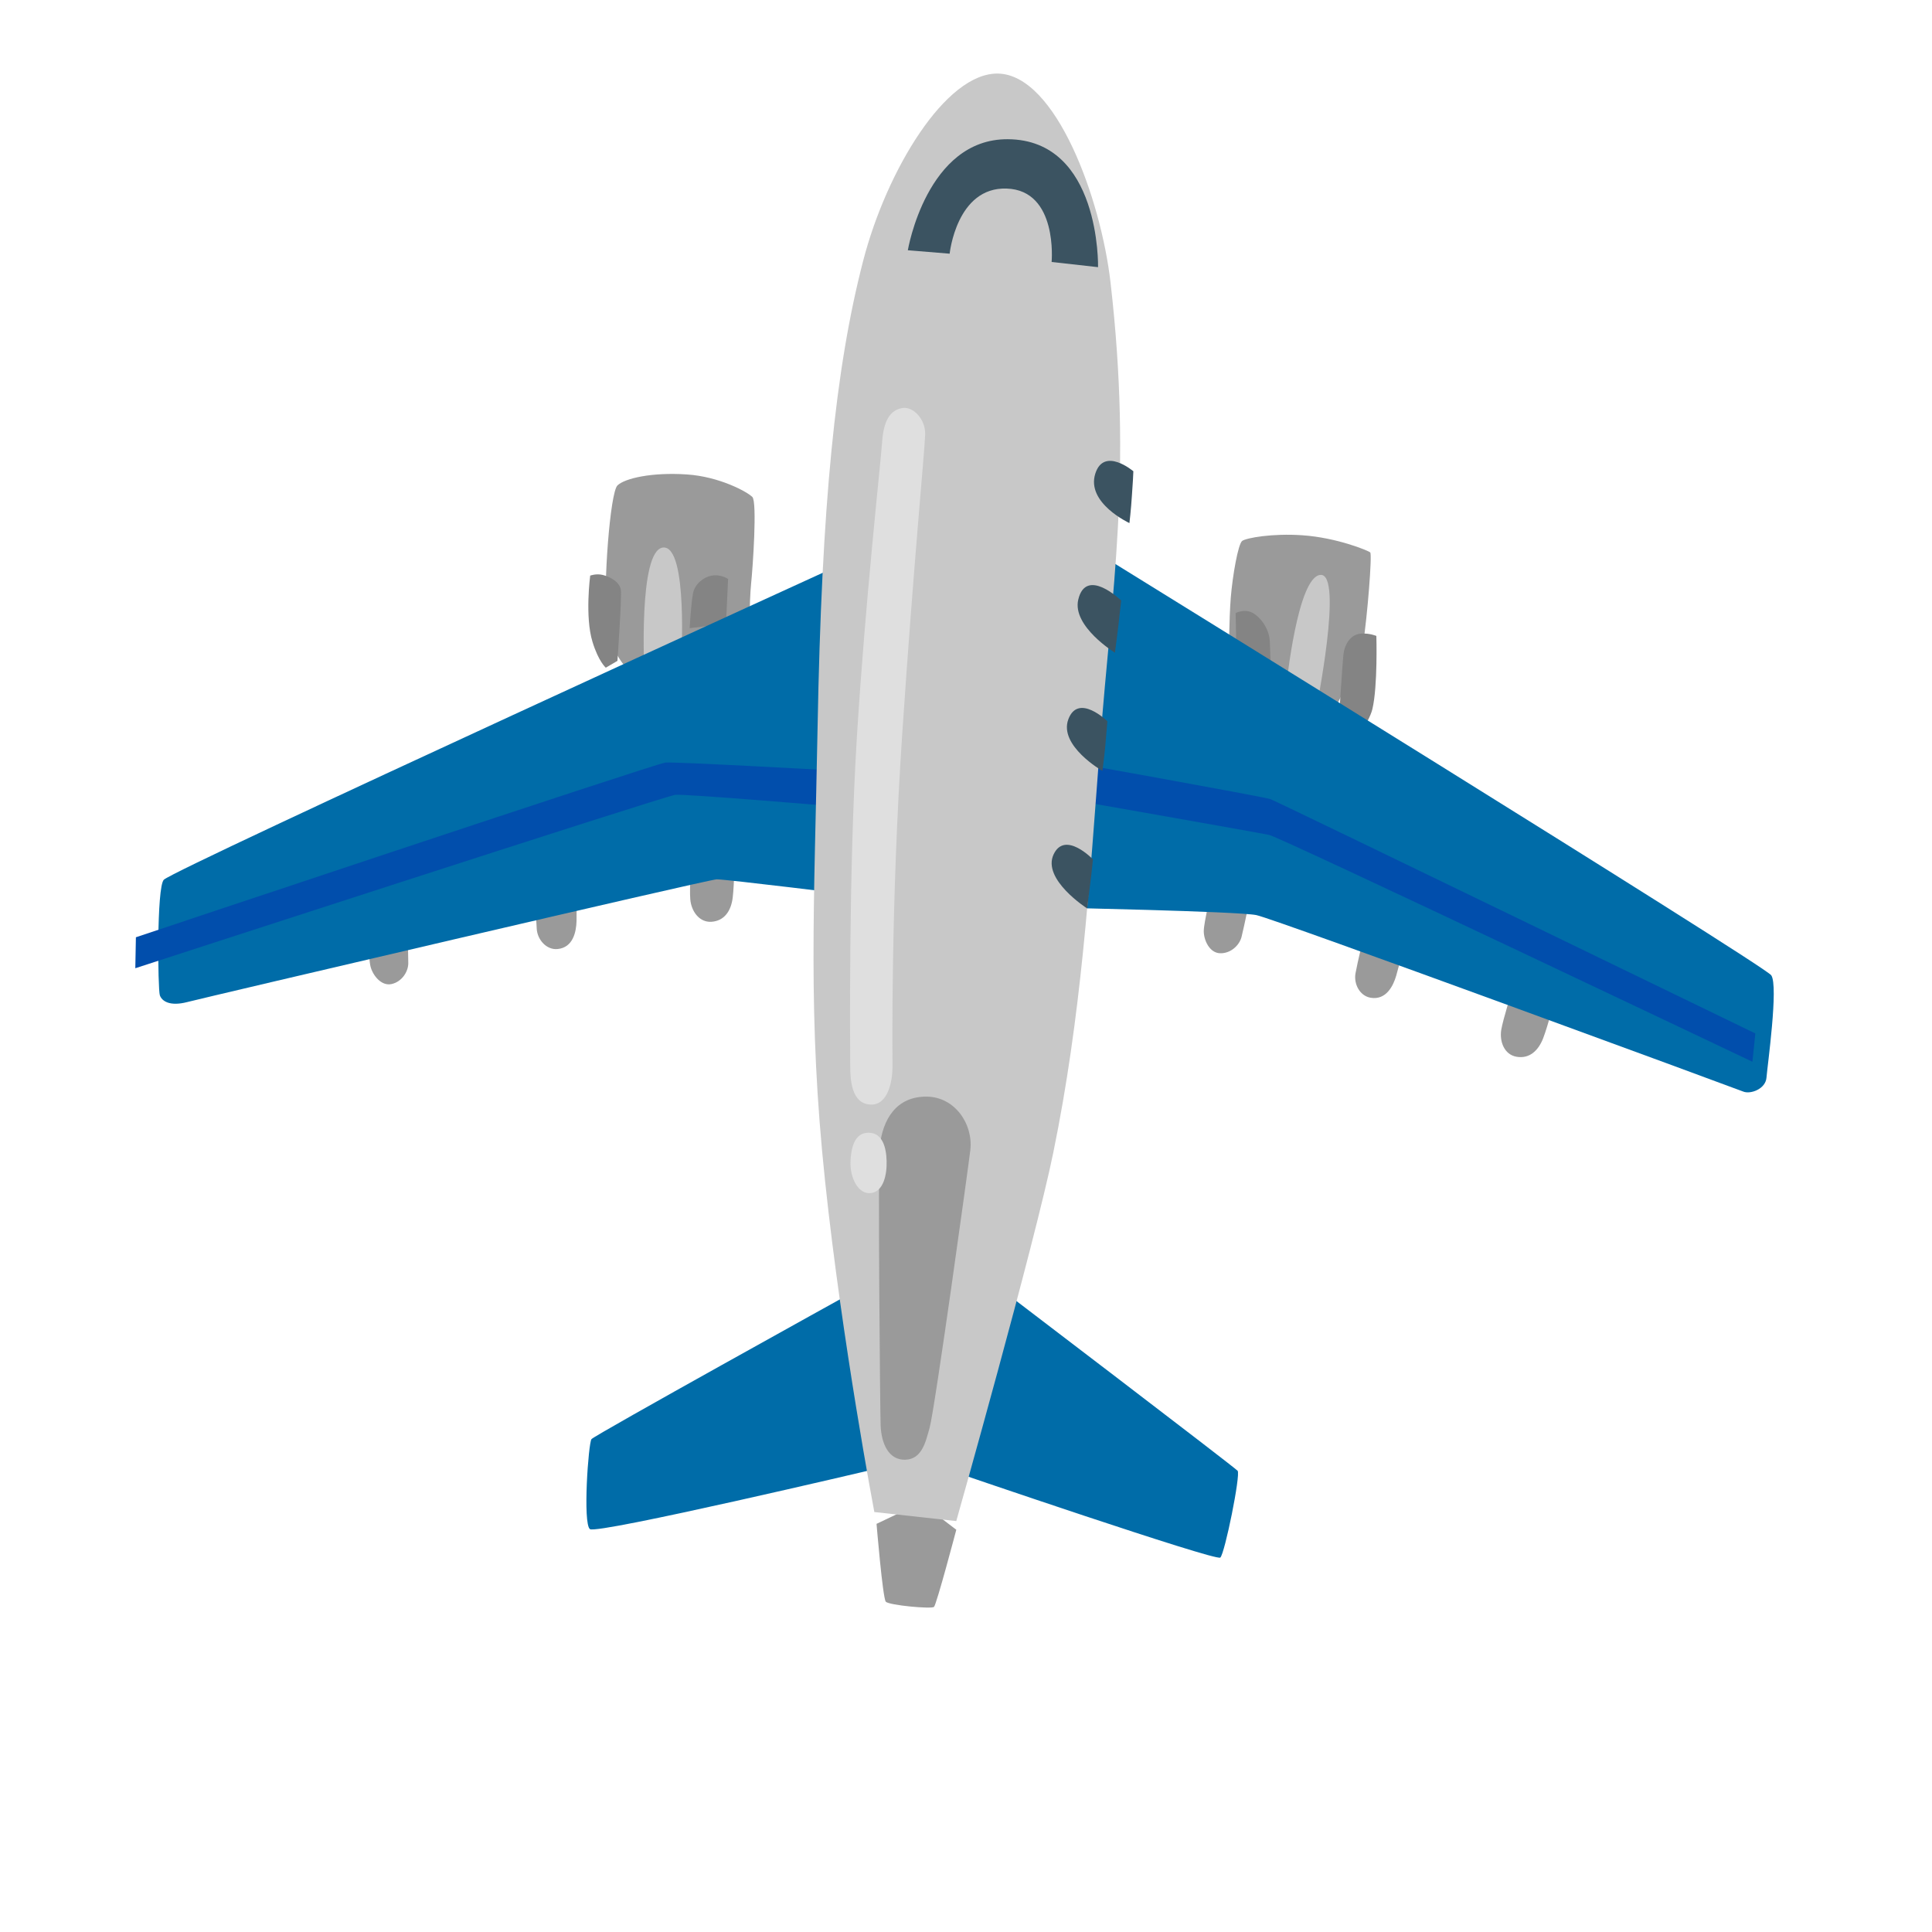 <svg width="85" height="85" viewBox="0 0 85 85" fill="none" xmlns="http://www.w3.org/2000/svg">
<g clip-path="url(#clip0_3279_1936)">
<path d="M37.425 56.904C37.425 56.904 26.158 63.143 26.023 63.315C25.887 63.487 25.634 67.039 25.955 67.275C26.278 67.514 38.41 64.654 38.41 64.654L38.615 60.061L37.425 56.904ZM41.939 64.743C41.939 64.743 53.491 68.698 53.688 68.527C53.885 68.355 54.591 64.871 54.45 64.708C54.309 64.546 44.076 56.749 44.076 56.749L41.041 60.078L41.939 64.743Z" fill="#006CA8"/>
<path d="M16.208 40.752C16.208 40.752 16.204 42.108 16.298 42.507C16.392 42.906 16.775 43.396 17.229 43.294C17.683 43.192 17.96 42.752 17.963 42.381C17.967 42.01 17.892 40.074 17.892 40.074C17.892 40.074 16.233 40.618 16.208 40.752ZM23.553 39.262C23.553 39.262 23.577 40.388 23.615 40.879C23.651 41.352 24.047 41.8 24.53 41.754C25.224 41.687 25.352 40.977 25.365 40.524C25.375 40.103 25.355 38.861 25.355 38.861L23.553 39.262ZM30.415 37.749C30.415 37.749 30.329 39.089 30.369 39.559C30.409 40.08 30.758 40.587 31.297 40.555C31.886 40.517 32.171 40.051 32.237 39.482C32.306 38.917 32.33 37.506 32.33 37.506L30.415 37.749ZM53.296 39.233C53.296 39.233 52.97 40.545 52.961 40.953C52.955 41.357 53.213 41.93 53.684 41.939C54.15 41.951 54.525 41.588 54.62 41.231C54.716 40.873 55.105 38.982 55.105 38.982C55.105 38.982 53.357 39.112 53.296 39.233ZM59.99 41.246C59.99 41.246 59.724 42.337 59.637 42.818C59.551 43.286 59.822 43.817 60.304 43.897C60.99 44.012 61.303 43.359 61.427 42.927C61.545 42.525 61.841 41.32 61.841 41.32L59.99 41.246ZM66.531 43.566C66.531 43.566 66.128 44.839 66.049 45.307C65.966 45.822 66.181 46.395 66.715 46.492C67.299 46.596 67.685 46.211 67.891 45.682C68.097 45.154 68.456 43.795 68.456 43.795L66.531 43.566ZM27.676 29.504C27.676 29.504 26.834 28.784 26.685 27.273C26.536 25.763 26.841 21.67 27.166 21.356C27.491 21.042 28.685 20.771 30.21 20.873C31.659 20.967 32.882 21.643 33.1 21.865C33.318 22.087 33.121 24.965 33.045 25.685C32.969 26.406 32.948 28.557 32.948 28.557L27.676 29.504Z" fill="#9A9A9A"/>
<path d="M28.352 29.654C28.352 29.654 28.066 24.194 29.172 24.089C30.288 23.983 29.966 29.164 29.966 29.164L28.352 29.654Z" fill="#C8C8C8"/>
<path d="M27.165 29.075C27.165 29.075 27.357 26.34 27.317 25.968C27.276 25.595 26.825 25.375 26.527 25.297C26.231 25.222 25.966 25.325 25.966 25.325C25.966 25.325 25.726 27.135 26.068 28.241C26.331 29.101 26.652 29.376 26.652 29.376L27.165 29.075ZM30.341 27.637C30.341 27.637 30.402 26.587 30.486 26.119C30.562 25.697 30.953 25.393 31.288 25.329C31.718 25.246 32.033 25.473 32.033 25.473L31.941 27.446L30.341 27.637Z" fill="#848484"/>
<path d="M54.065 28.931C54.065 28.931 54.074 27.214 54.149 26.295C54.226 25.344 54.47 23.932 54.652 23.797C54.837 23.665 55.979 23.457 57.306 23.55C58.815 23.654 60.189 24.222 60.283 24.303C60.379 24.379 60.153 27.168 59.971 28.315C59.841 29.136 57.889 32.928 57.758 32.778C57.632 32.619 54.065 28.931 54.065 28.931Z" fill="#9A9A9A"/>
<path d="M56.596 30.158C56.596 30.158 57.084 25.354 58.098 25.293C59.112 25.231 57.904 31.211 57.904 31.211L56.596 30.158Z" fill="#C8C8C8"/>
<path d="M55.935 30.087L55.868 28.244C55.846 27.592 55.381 27.098 55.095 26.956C54.728 26.773 54.363 26.974 54.363 26.974L54.407 29.325L55.935 30.087ZM58.895 31.817C58.895 31.817 59.059 29.233 59.103 28.811C59.147 28.388 59.392 27.902 59.895 27.875C60.271 27.854 60.554 27.979 60.554 27.979C60.554 27.979 60.62 30.188 60.379 31.198C60.228 31.831 59.426 32.815 59.426 32.815L58.895 31.817Z" fill="#848484"/>
<path d="M7.207 38.705C6.886 39.034 6.944 43.529 7.032 43.787C7.12 44.045 7.467 44.287 8.24 44.086C9.01 43.887 31.132 38.7 31.531 38.687C31.929 38.682 37.842 39.412 37.842 39.412C37.842 39.412 40.825 27.841 40.654 27.723C40.48 27.601 37.479 24.613 37.479 24.613C37.479 24.613 7.675 38.23 7.207 38.705ZM46.335 39.93C46.335 39.93 54.452 40.094 55.272 40.26C56.093 40.426 76.381 47.897 76.697 48.025C77.013 48.153 77.68 47.914 77.718 47.409C77.757 46.905 78.255 43.364 77.926 42.907C77.597 42.45 48.785 24.636 48.785 24.636L44.773 31.839L46.335 39.93Z" fill="#006CA8"/>
<path d="M36.328 33.878C36.328 33.878 29.714 33.512 29.276 33.55C28.84 33.592 5.979 41.236 5.979 41.236L5.953 42.598C5.953 42.598 29.27 35.014 29.709 34.969C30.148 34.924 36.464 35.455 36.464 35.455L36.328 33.878ZM47.147 35.188C47.147 35.188 55.332 36.625 55.843 36.735C56.355 36.845 77.099 46.713 77.099 46.713L77.227 45.467C77.227 45.467 56.209 35.271 55.893 35.158C55.578 35.046 46.014 33.336 46.014 33.336L47.147 35.188Z" fill="#014EAC"/>
<path d="M38.564 67.043C38.564 67.043 38.835 70.31 38.971 70.467C39.111 70.627 40.979 70.796 41.091 70.698C41.203 70.601 42.073 67.303 42.073 67.303L40.516 66.114L38.564 67.043Z" fill="#9A9A9A"/>
<path d="M38.467 66.523C38.467 66.523 37.053 59.076 36.301 51.974C35.527 44.68 35.827 39.829 35.97 32.006C36.15 22.195 36.746 16.208 37.981 11.454C39.004 7.512 41.601 3.186 43.914 3.237C46.455 3.296 48.433 8.727 48.859 12.431C49.826 20.833 48.904 26.032 48.406 32.638C47.914 39.151 47.566 44.735 46.336 50.731C45.508 54.771 42.072 66.921 42.072 66.921L38.467 66.523Z" fill="#C8C8C8"/>
<path d="M39.941 11.01L41.781 11.161C41.781 11.161 42.083 8.218 44.291 8.296C46.554 8.374 46.267 11.526 46.267 11.526L48.31 11.754C48.31 11.754 48.431 6.143 44.333 6.125C40.765 6.107 39.941 11.01 39.941 11.01Z" fill="#3B5361"/>
<path d="M38.701 50.486C38.623 51.301 38.72 62.095 38.744 62.719C38.778 63.522 39.1 64.243 39.831 64.222C40.56 64.197 40.723 63.452 40.901 62.809C41.127 62.004 42.606 51.324 42.69 50.6C42.823 49.435 41.996 48.261 40.777 48.247C39.435 48.232 38.82 49.249 38.701 50.486Z" fill="#9A9A9A"/>
<path d="M38.211 49.835C37.669 49.836 37.441 50.348 37.418 51.139C37.402 51.823 37.758 52.555 38.313 52.491C38.87 52.428 39.027 51.677 39.007 51.073C38.991 50.474 38.823 49.836 38.211 49.835ZM37.406 46.887C37.406 47.533 37.469 48.544 38.281 48.596C39.08 48.647 39.261 47.543 39.266 46.975C39.267 46.41 39.185 39.826 39.7 32.208C40.2 24.766 40.676 19.921 40.703 19.12C40.725 18.443 40.175 17.875 39.705 17.951C39.147 18.041 38.87 18.533 38.808 19.465C38.745 20.396 38.069 26.431 37.699 32.431C37.329 38.431 37.403 46.081 37.406 46.887Z" fill="#DFDFDF"/>
<path d="M49.863 20.733C49.863 20.733 48.57 19.637 48.188 20.84C47.78 22.132 49.69 23.013 49.69 23.013C49.69 23.013 49.76 22.433 49.801 21.777C49.838 21.238 49.859 20.921 49.863 20.733ZM49.327 26.419C49.327 26.419 47.78 24.918 47.438 26.385C47.166 27.558 49.052 28.717 49.052 28.717C49.052 28.717 49.152 27.98 49.208 27.49C49.264 26.993 49.327 26.419 49.327 26.419ZM48.72 31.732C48.72 31.732 47.444 30.478 47.004 31.642C46.565 32.806 48.5 33.916 48.5 33.916C48.5 33.916 48.588 33.279 48.628 32.827C48.667 32.375 48.72 31.732 48.72 31.732ZM48.085 37.809C48.085 37.809 46.858 36.525 46.355 37.588C45.833 38.693 47.832 39.968 47.832 39.968C47.832 39.968 47.921 39.24 47.97 38.834C48.025 38.428 48.085 37.809 48.085 37.809Z" fill="#3B5361"/>
</g>
<defs>
<clipPath id="clip0_3279_1936">
<rect width="59.626" height="59.626" fill="white" transform="matrix(0.755 -0.656 0.656 0.755 0 39.118)"/>
</clipPath>
</defs>
</svg>
